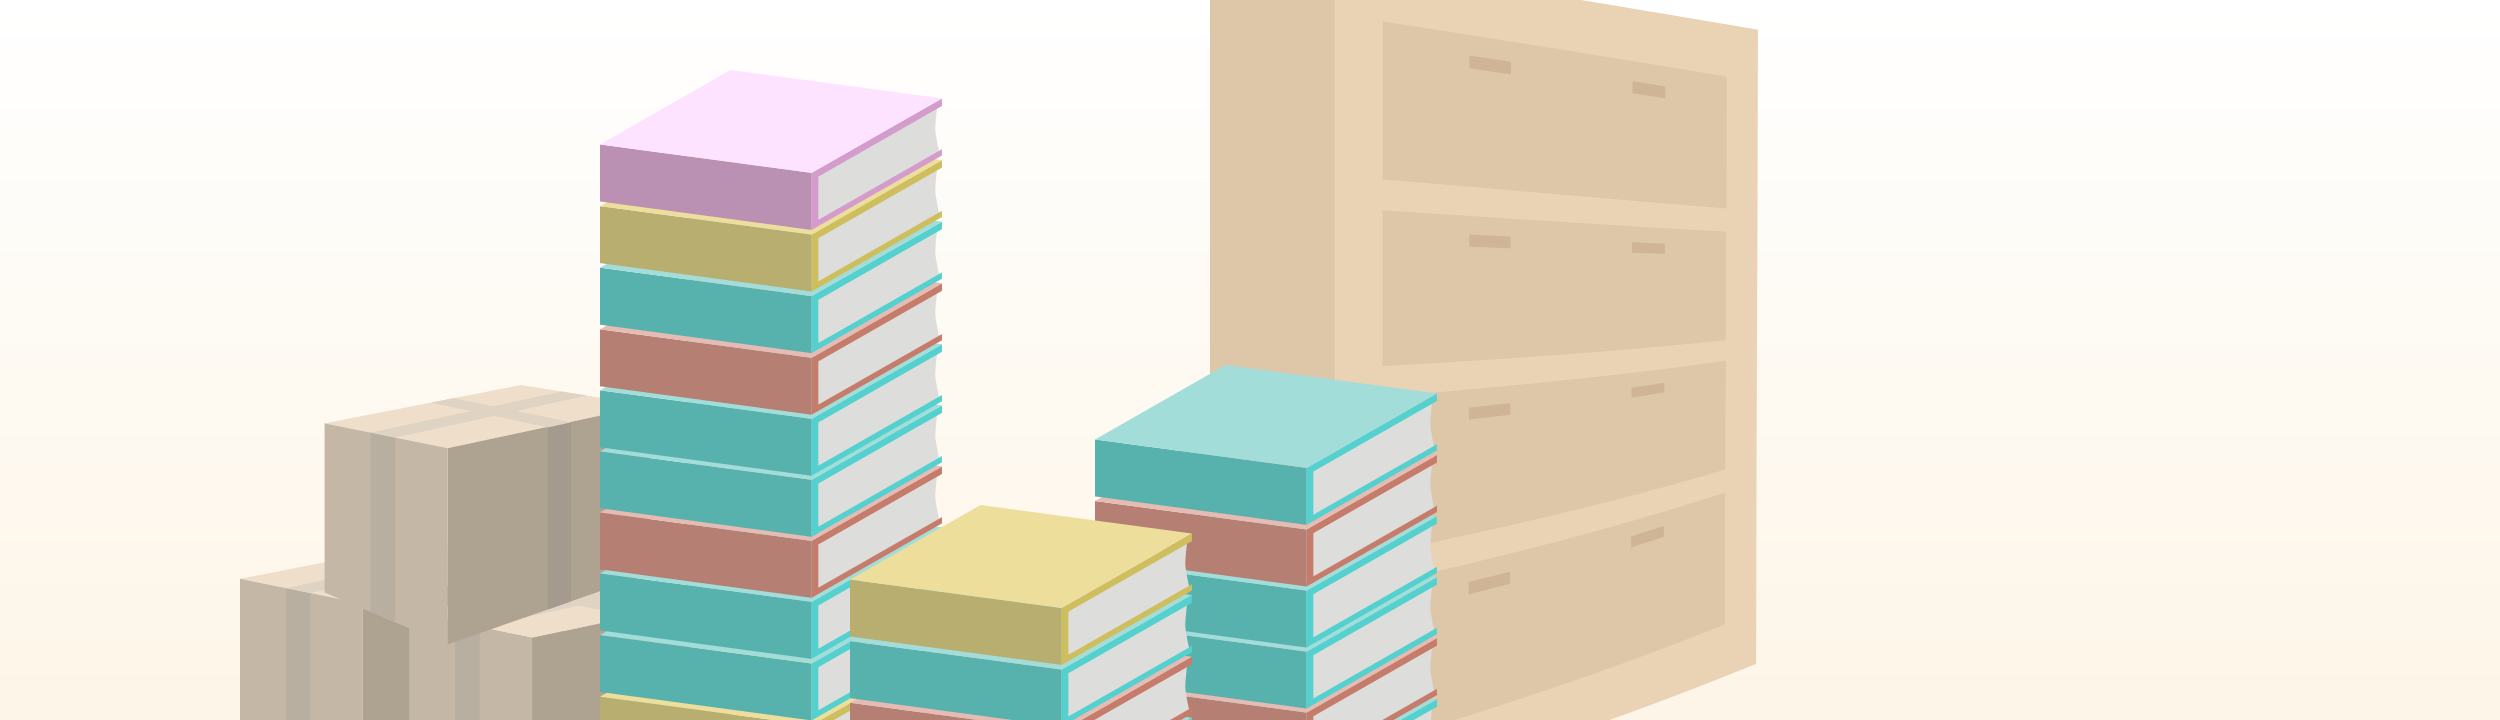 <svg width="500" height="144" viewBox="0 0 500 144" fill="none" xmlns="http://www.w3.org/2000/svg">
<rect x="0" y="0" width="500" height="144" fill="#333333" stroke="none"/>
<g clip-path="url(#clip0_205_24458)">
<rect width="500" height="144" fill="url(#paint0_linear_205_24458)"/>
<path d="M242 152.874L266.992 161.759V-8L242 -3.014V152.874Z" fill="#DEC6A9"/>
<path d="M266.992 161.759C295.74 153.366 323.502 144.071 351.224 132.764C351.265 90.494 351.532 48.224 351.593 5.933C323.42 1.172 295.227 -3.547 267.013 -8V161.759H266.992Z" fill="#E9D3B4"/>
<path d="M276.513 35.871C299.433 37.779 322.353 39.872 345.273 41.699C345.314 32.218 345.314 27.15 345.335 15.331C322.415 11.514 299.495 7.821 276.534 4.291C276.534 17.034 276.534 23.334 276.534 35.871H276.513Z" fill="#DEC6A9"/>
<path d="M276.493 73.258C299.433 71.883 322.292 70.446 345.15 68.025C345.191 59.612 345.212 55.488 345.253 46.315C322.333 45.105 299.413 43.525 276.513 42.068C276.513 54.585 276.513 60.802 276.513 73.258H276.493Z" fill="#DEC6A9"/>
<path d="M276.493 110.603C299.7 105.761 322.353 100.692 345.048 93.88C345.089 84.687 345.109 80.562 345.15 72.17C322.312 75.371 299.495 77.444 276.513 79.413C276.513 91.869 276.513 98.086 276.513 110.603H276.493Z" fill="#DEC6A9"/>
<path d="M276.472 148.38C299.782 141.526 322.415 133.934 344.965 124.885C344.965 113.045 344.986 107.997 345.027 98.497C322.353 105.904 299.721 111.465 276.493 116.78C276.493 129.317 276.493 135.617 276.493 148.38H276.472Z" fill="#DEC6A9"/>
<path d="M326.498 18.655C329.125 19.065 330.417 19.271 333.064 19.681C333.064 18.737 333.064 18.265 333.064 17.301C330.417 16.87 329.125 16.665 326.498 16.234C326.498 17.198 326.498 17.691 326.498 18.655Z" fill="#CFB495"/>
<path d="M293.873 13.648C297.361 14.161 299.023 14.408 302.183 14.88C302.183 13.874 302.183 13.382 302.183 12.376C299.023 11.884 297.361 11.637 293.873 11.104C293.873 12.13 293.873 12.643 293.873 13.648Z" fill="#CFB495"/>
<path d="M326.416 50.542C329.042 50.624 330.335 50.665 332.982 50.748C332.982 49.947 332.982 49.557 332.982 48.757C330.335 48.654 329.042 48.593 326.416 48.47C326.416 49.291 326.416 49.721 326.416 50.542Z" fill="#CFB495"/>
<path d="M293.832 49.332C297.32 49.475 298.982 49.537 302.142 49.66C302.142 48.737 302.142 48.265 302.142 47.321C298.982 47.157 297.34 47.075 293.832 46.91C293.832 47.875 293.832 48.367 293.832 49.332Z" fill="#CFB495"/>
<path d="M326.313 79.516C328.94 79.106 330.233 78.901 332.859 78.47C332.859 77.71 332.859 77.321 332.859 76.561C330.212 76.951 328.919 77.136 326.313 77.526C326.313 78.326 326.313 78.716 326.313 79.516Z" fill="#CFB495"/>
<path d="M293.791 83.907C297.279 83.517 298.92 83.312 302.08 82.922C302.08 81.999 302.08 81.548 302.08 80.624C298.92 80.973 297.279 81.158 293.791 81.527C293.791 82.492 293.791 82.963 293.791 83.907Z" fill="#CFB495"/>
<path d="M326.231 109.475C328.837 108.633 330.13 108.202 332.777 107.32C332.777 106.458 332.777 106.048 332.777 105.186C330.15 106.027 328.837 106.458 326.231 107.279C326.231 108.141 326.231 108.592 326.231 109.475Z" fill="#CFB495"/>
<path d="M293.75 118.873C297.238 117.99 298.879 117.559 302.019 116.718C302.019 115.754 302.019 115.282 302.019 114.317C298.859 115.138 297.217 115.569 293.75 116.41C293.75 117.395 293.75 117.888 293.75 118.873Z" fill="#CFB495"/>
<path d="M261.723 152.973V165.166L286.918 150.918C286.918 150.918 286.048 147.085 286.048 145.78C286.048 144.476 286.523 140.761 286.523 140.761L261.723 152.973Z" fill="#DDDDDB"/>
<path d="M262.671 164.079V155.463L287.392 141.334V139.832L261.308 154.732V166.115L287.392 151.215V149.97L262.671 164.079Z" fill="#54D1CE"/>
<path d="M261.308 154.732L219 149.041L245.084 134.141L287.392 139.832L261.308 154.732Z" fill="#A2DDDA"/>
<path d="M261.723 140.781V152.974L286.918 138.726C286.918 138.726 286.048 134.892 286.048 133.588C286.048 132.284 286.523 128.568 286.523 128.568L261.723 140.781Z" fill="#DDDDDB"/>
<path d="M261.308 153.922L219 148.231V136.829L261.308 142.52V153.922Z" fill="#B58073"/>
<path d="M262.671 151.887V143.251L287.392 129.122V127.62L261.308 142.52V153.922L287.392 139.022V137.757L262.671 151.887Z" fill="#C67C6B"/>
<path d="M261.308 142.52L219 136.829L245.084 121.929L287.392 127.62L261.308 142.52Z" fill="#E5BBB3"/>
<path d="M261.723 128.569V140.761L286.918 126.513C286.918 126.513 286.048 122.68 286.048 121.375C286.048 120.071 286.523 116.356 286.523 116.356L261.723 128.569Z" fill="#DDDDDB"/>
<path d="M261.308 141.71L219 136.018V124.616L261.308 130.327V141.71Z" fill="#57B2AD"/>
<path d="M262.671 139.674V131.039L287.392 116.929V115.427L261.308 130.327V141.71L287.392 126.81V125.545L262.671 139.674Z" fill="#54D1CE"/>
<path d="M261.308 130.327L219 124.616L245.084 109.716L287.392 115.427L261.308 130.327Z" fill="#A2DDDA"/>
<path d="M261.723 116.356V128.549L286.918 114.301C286.918 114.301 286.048 110.467 286.048 109.163C286.048 107.859 286.523 104.144 286.523 104.144L261.723 116.356Z" fill="#DDDDDB"/>
<path d="M261.308 129.517L219 123.806V112.424L261.308 118.115V129.517Z" fill="#57B2AD"/>
<path d="M262.671 127.462V118.846L287.392 104.717V103.215L261.308 118.115V129.517L287.392 114.597V113.352L262.671 127.462Z" fill="#54D1CE"/>
<path d="M261.308 118.115L219 112.424L245.084 97.524L287.392 103.215L261.308 118.115Z" fill="#A2DDDA"/>
<path d="M261.723 104.164V116.356L286.918 102.108C286.918 102.108 286.048 98.275 286.048 96.971C286.048 95.666 286.523 91.951 286.523 91.951L261.723 104.164Z" fill="#DDDDDB"/>
<path d="M261.308 117.305L219 111.613V100.211L261.308 105.902V117.305Z" fill="#B58073"/>
<path d="M262.671 115.269V106.634L287.392 92.504V91.002L261.308 105.902V117.305L287.392 102.405V101.14L262.671 115.269Z" fill="#C67C6B"/>
<path d="M261.308 105.902L219 100.211L245.084 85.311L287.392 91.002L261.308 105.902Z" fill="#E5BBB3"/>
<path d="M261.723 91.832V104.025L286.918 89.777C286.918 89.777 286.048 85.944 286.048 84.639C286.048 83.335 286.523 79.62 286.523 79.62L261.723 91.832Z" fill="#DDDDDB"/>
<path d="M261.308 104.974L219 99.282V87.9L261.308 93.591V104.974Z" fill="#57B2AD"/>
<path d="M262.671 102.938V94.303L287.392 80.193V78.691L261.308 93.591V104.974L287.392 90.074V88.829L262.671 102.938Z" fill="#54D1CE"/>
<path d="M261.308 93.591L219 87.9L245.084 73L287.392 78.691L261.308 93.591Z" fill="#A2DDDA"/>
<path d="M112.664 112.163L87.232 108.099L48 115.768L72.57 120.733L112.664 112.163Z" fill="#EFDECA"/>
<path d="M112.664 112.163V146.003L72.57 159.98V120.733L112.664 112.163Z" fill="#AEA391"/>
<path d="M72.57 120.733L48 115.768V149.608L72.57 159.98V120.733Z" fill="#C5B7A6"/>
<path d="M97.255 115.557V151.372L92.617 153.001V116.573L97.255 115.557Z" fill="#A49B8E"/>
<path d="M62.087 118.624V155.571L57.18 153.481V117.627L62.087 118.624Z" fill="#B8AFA1"/>
<path d="M97.255 115.557L92.617 116.573L69.235 111.626L73.797 110.725L97.255 115.557Z" fill="#DFD3C4"/>
<path d="M62.087 118.624L57.18 117.627L95.358 109.402L100.417 110.208L62.087 118.624Z" fill="#DFD3C4"/>
<path d="M146.51 118.989L121.078 114.943L81.846 122.612L106.435 127.578L146.51 118.989Z" fill="#EFDECA"/>
<path d="M146.51 118.989V152.829L106.435 166.825V127.578L146.51 118.989Z" fill="#AEA391"/>
<path d="M106.435 127.578L81.846 122.612V156.433L106.435 166.825V127.578Z" fill="#C5B7A6"/>
<path d="M131.121 122.382V158.197L126.483 159.827V123.398L131.121 122.382Z" fill="#A49B8E"/>
<path d="M95.952 125.45V162.396L91.026 160.306V124.453L95.952 125.45Z" fill="#B8AFA1"/>
<path d="M131.121 122.382L126.483 123.399L103.101 118.452L107.662 117.57L131.121 122.382Z" fill="#DFD3C4"/>
<path d="M95.952 125.45L91.026 124.453L129.204 116.228L134.283 117.052L95.952 125.45Z" fill="#DFD3C4"/>
<path d="M129.587 81.065L104.155 77L64.923 84.669L89.512 89.635L129.587 81.065Z" fill="#EFDECA"/>
<path d="M129.587 81.065V114.905L89.512 128.882V89.635L129.587 81.065Z" fill="#AEA391"/>
<path d="M89.512 89.635L64.923 84.669V118.509L89.512 128.882V89.635Z" fill="#C5B7A6"/>
<path d="M114.198 84.458V120.273L109.54 121.903V85.474L114.198 84.458Z" fill="#A49B8E"/>
<path d="M79.029 87.526V124.472L74.103 122.382V86.529L79.029 87.526Z" fill="#B8AFA1"/>
<path d="M114.198 84.458L109.54 85.474L86.178 80.528L90.739 79.627L114.198 84.458Z" fill="#DFD3C4"/>
<path d="M79.029 87.526L74.103 86.529L112.281 78.304L117.36 79.109L79.029 87.526Z" fill="#DFD3C4"/>
<path d="M162.723 143.298V155.49L187.918 141.242C187.918 141.242 187.048 137.409 187.048 136.105C187.048 134.8 187.523 131.085 187.523 131.085L162.723 143.298Z" fill="#DDDDDB"/>
<path d="M162.308 156.439L120 150.747V139.345L162.308 145.036V156.439Z" fill="#B7AE70"/>
<path d="M163.671 154.403V145.768L188.392 131.638V130.137L162.308 145.036V156.439L188.392 141.539V140.274L163.671 154.403Z" fill="#CEBE5D"/>
<path d="M162.308 145.036L120 139.345L146.084 124.445L188.392 130.137L162.308 145.036Z" fill="#EDDF9B"/>
<path d="M162.723 130.947V143.139L187.918 128.892C187.918 128.892 187.048 125.058 187.048 123.754C187.048 122.45 187.523 118.734 187.523 118.734L162.723 130.947Z" fill="#DDDDDB"/>
<path d="M162.308 144.088L120 138.397V127.014L162.308 132.706V144.088Z" fill="#57B2AD"/>
<path d="M163.671 142.052V133.437L188.392 119.307V117.805L162.308 132.705V144.088L188.392 129.188V127.943L163.671 142.052Z" fill="#54D1CE"/>
<path d="M162.308 132.705L120 127.014L146.084 112.114L188.392 117.806L162.308 132.705Z" fill="#A2DDDA"/>
<path d="M162.723 118.636V130.828L187.918 116.58C187.918 116.58 187.048 112.747 187.048 111.442C187.048 110.138 187.523 106.423 187.523 106.423L162.723 118.636Z" fill="#DDDDDB"/>
<path d="M162.308 131.777L120 126.086V114.683L162.308 120.375V131.777Z" fill="#57B2AD"/>
<path d="M163.671 129.741V121.106L188.392 106.976V105.475L162.308 120.375V131.777L188.392 116.877V115.612L163.671 129.741Z" fill="#54D1CE"/>
<path d="M162.308 120.374L120 114.683L146.084 99.783L188.392 105.475L162.308 120.374Z" fill="#A2DDDA"/>
<path d="M162.723 106.423V118.616L187.918 104.368C187.918 104.368 187.048 100.534 187.048 99.23C187.048 97.926 187.523 94.211 187.523 94.211L162.723 106.423Z" fill="#DDDDDB"/>
<path d="M162.308 119.564L120 113.873V102.491L162.308 108.182V119.564Z" fill="#B58073"/>
<path d="M163.671 117.529V108.893L188.392 94.784V93.282L162.308 108.182V119.564L188.392 104.664V103.42L163.671 117.529Z" fill="#C67C6B"/>
<path d="M162.308 108.182L120 102.491L146.084 87.571L188.392 93.282L162.308 108.182Z" fill="#E5BBB3"/>
<path d="M162.723 94.211V106.403L187.918 92.156C187.918 92.156 187.048 88.322 187.048 87.018C187.048 85.713 187.523 81.998 187.523 81.998L162.723 94.211Z" fill="#DDDDDB"/>
<path d="M162.308 107.372L120 101.661V90.278L162.308 95.97V107.372Z" fill="#57B2AD"/>
<path d="M163.671 105.336V96.701L188.392 82.571V81.07L162.308 95.969V107.372L188.392 92.452V91.207L163.671 105.336Z" fill="#54D1CE"/>
<path d="M162.308 95.969L120 90.278L146.084 75.378L188.392 81.07L162.308 95.969Z" fill="#A2DDDA"/>
<path d="M162.723 82.018V94.211L187.918 79.963C187.918 79.963 187.048 76.129 187.048 74.825C187.048 73.521 187.523 69.806 187.523 69.806L162.723 82.018Z" fill="#DDDDDB"/>
<path d="M162.308 95.159L120 89.468V78.066L162.308 83.777V95.159Z" fill="#57B2AD"/>
<path d="M163.671 93.124V84.488L188.392 70.359V68.857L162.308 83.777V95.159L188.392 80.259V78.995L163.671 93.124Z" fill="#54D1CE"/>
<path d="M162.308 83.757L120 78.066L146.084 63.166L188.392 68.857L162.308 83.757Z" fill="#A2DDDA"/>
<path d="M162.723 69.806V81.998L187.918 67.751C187.918 67.751 187.048 63.917 187.048 62.613C187.048 61.308 187.523 57.593 187.523 57.593L162.723 69.806Z" fill="#DDDDDB"/>
<path d="M162.308 82.947L120 77.256V65.873L162.308 71.564V82.947Z" fill="#B58073"/>
<path d="M163.671 80.912V72.276L188.392 58.166V56.664L162.308 71.564V82.947L188.392 68.047V66.802L163.671 80.912Z" fill="#C67C6B"/>
<path d="M162.308 71.564L120 65.873L146.084 50.973L188.392 56.664L162.308 71.564Z" fill="#E5BBB3"/>
<path d="M162.723 57.475V69.668L187.918 55.42C187.918 55.42 187.048 51.586 187.048 50.282C187.048 48.977 187.523 45.262 187.523 45.262L162.723 57.475Z" fill="#DDDDDB"/>
<path d="M162.308 70.636L120 64.945V53.542L162.308 59.234V70.636Z" fill="#57B2AD"/>
<path d="M163.671 68.6V59.965L188.392 45.835V44.334L162.308 59.233V70.636L188.392 55.736V54.471L163.671 68.6Z" fill="#54D1CE"/>
<path d="M162.308 59.233L120 53.542L146.084 38.642L188.392 44.334L162.308 59.233Z" fill="#A2DDDA"/>
<path d="M162.723 45.163V57.356L187.918 43.108C187.918 43.108 187.048 39.275 187.048 37.971C187.048 36.666 187.523 32.951 187.523 32.951L162.723 45.163Z" fill="#DDDDDB"/>
<path d="M162.308 58.305L120 52.614V41.231L162.308 46.922V58.305Z" fill="#B7AE70"/>
<path d="M163.671 56.269V47.633L188.392 33.524V32.022L162.308 46.922V58.305L188.392 43.405V42.16L163.671 56.269Z" fill="#CEBE5D"/>
<path d="M162.308 46.922L120 41.231L146.084 26.311L188.392 32.022L162.308 46.922Z" fill="#EDDF9B"/>
<path d="M162.723 32.833V45.025L187.918 30.777C187.918 30.777 187.048 26.944 187.048 25.639C187.048 24.335 187.523 20.62 187.523 20.62L162.723 32.833Z" fill="#DDDDDB"/>
<path d="M162.308 45.993L120 40.302V28.9L162.308 34.591V45.993Z" fill="#BA90B3"/>
<path d="M163.671 43.958V35.322L188.392 21.193V19.691L162.308 34.591V45.993L188.392 31.094V29.829L163.671 43.958Z" fill="#D39CCD"/>
<path d="M162.308 34.591L120 28.9L146.084 14L188.392 19.691L162.308 34.591Z" fill="#FDE3FF"/>
<path d="M213.671 167.813V159.177L238.392 145.048V143.546L212.308 158.446V169.848L238.392 154.948V153.683L213.671 167.813Z" fill="#54D1CE"/>
<path d="M212.308 158.446L170 152.755L196.084 137.855L238.392 143.546L212.308 158.446Z" fill="#A2DDDA"/>
<path d="M212.723 144.494V156.687L237.918 142.439C237.918 142.439 237.048 138.606 237.048 137.301C237.048 135.997 237.523 132.282 237.523 132.282L212.723 144.494Z" fill="#DDDDDB"/>
<path d="M212.308 157.636L170 151.944V140.562L212.308 146.253V157.636Z" fill="#B58073"/>
<path d="M213.671 155.6V146.965L238.392 132.855V131.353L212.308 146.253V157.636L238.392 142.736V141.491L213.671 155.6Z" fill="#C67C6B"/>
<path d="M212.308 146.253L170 140.562L196.084 125.642L238.392 131.353L212.308 146.253Z" fill="#E5BBB3"/>
<path d="M212.723 132.163V144.356L237.918 130.108C237.918 130.108 237.048 126.275 237.048 124.97C237.048 123.666 237.523 119.951 237.523 119.951L212.723 132.163Z" fill="#DDDDDB"/>
<path d="M212.308 145.324L170 139.633V128.231L212.308 133.922V145.324Z" fill="#57B2AD"/>
<path d="M213.671 143.289V134.653L238.392 120.524V119.022L212.308 133.922V145.324L238.392 130.424V129.16L213.671 143.289Z" fill="#54D1CE"/>
<path d="M212.308 133.922L170 128.231L196.084 113.331L238.392 119.022L212.308 133.922Z" fill="#A2DDDA"/>
<path d="M212.723 119.852V132.045L237.918 117.797C237.918 117.797 237.048 113.963 237.048 112.659C237.048 111.355 237.523 107.64 237.523 107.64L212.723 119.852Z" fill="#DDDDDB"/>
<path d="M212.308 132.993L170 127.302V115.92L212.308 121.611V132.993Z" fill="#B7AE70"/>
<path d="M213.671 130.958V122.322L238.392 108.213V106.711L212.308 121.611V132.994L238.392 118.094V116.829L213.671 130.958Z" fill="#CEBE5D"/>
<path d="M212.308 121.611L170 115.92L196.084 101L238.392 106.711L212.308 121.611Z" fill="#EDDF9B"/>
</g>
<defs>
<linearGradient id="paint0_linear_205_24458" x1="250" y1="0" x2="250" y2="144" gradientUnits="userSpaceOnUse">
<stop stop-color="white"/>
<stop offset="1" stop-color="#FDF5E7"/>
</linearGradient>
<clipPath id="clip0_205_24458">
<rect width="500" height="144" fill="white"/>
</clipPath>
</defs>
</svg>
